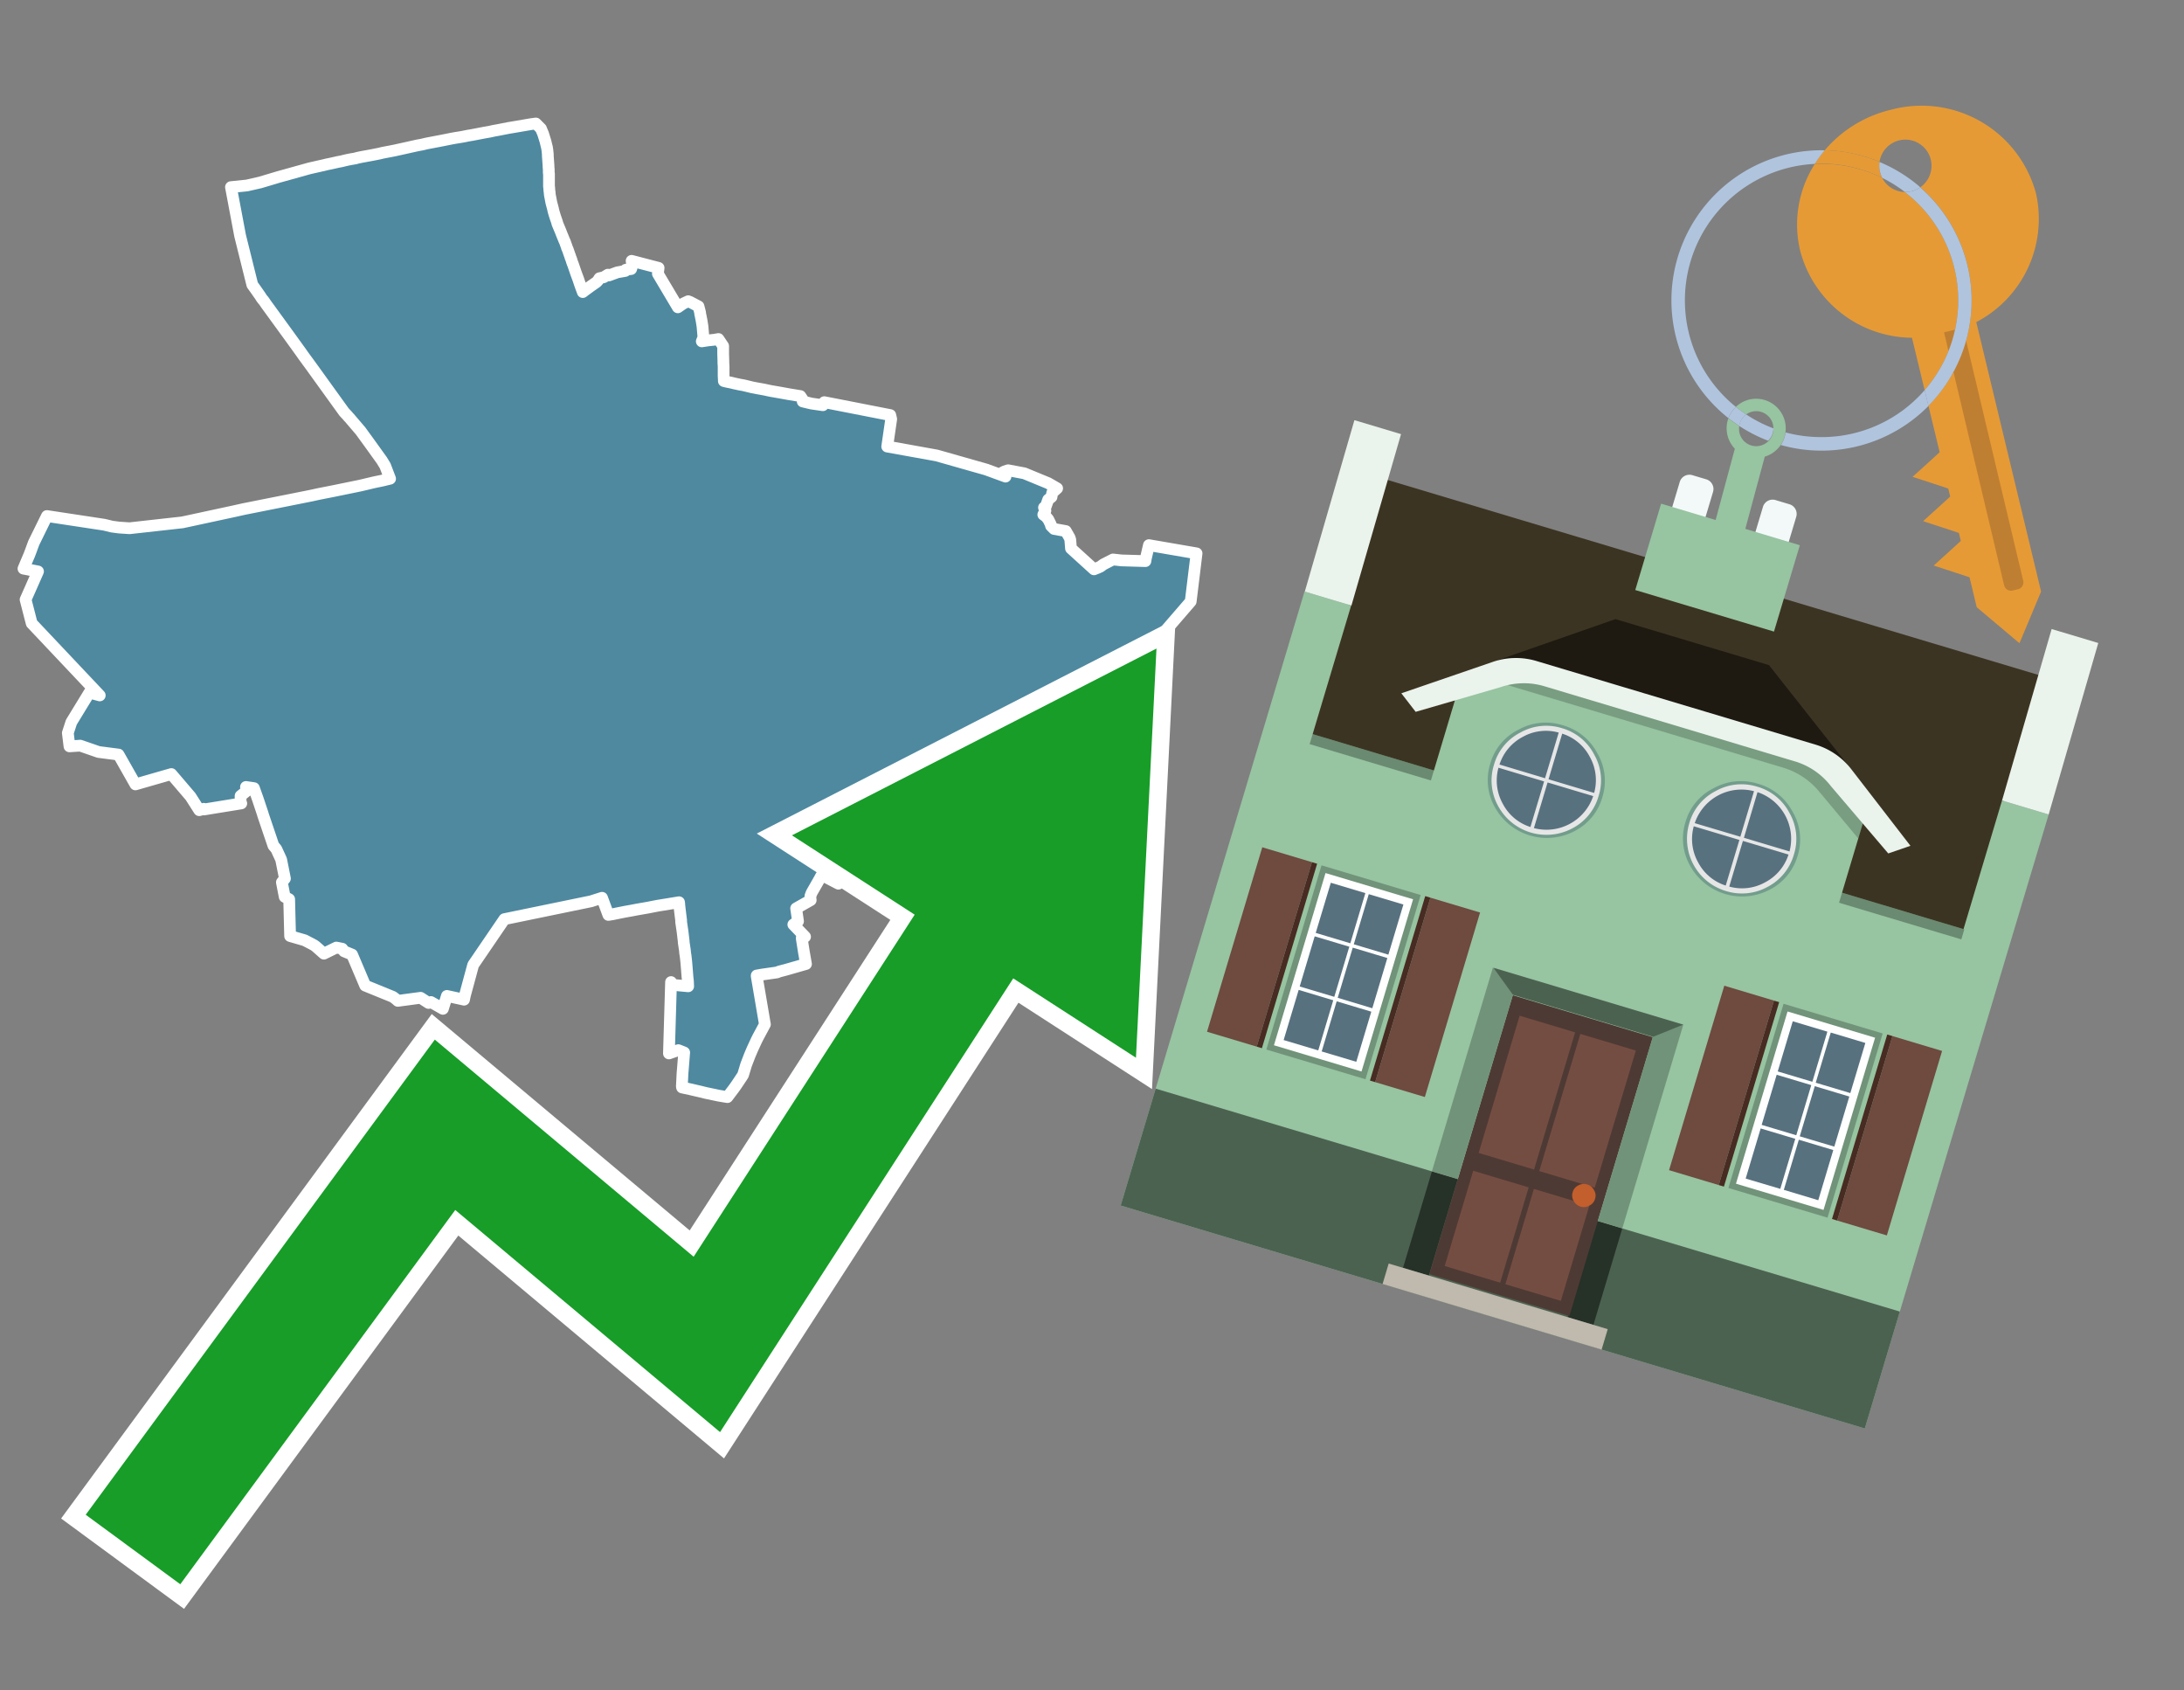 <svg id="Text" xmlns="http://www.w3.org/2000/svg" width="93.05" height="72" viewBox="0 0 93.05 72"><rect x="0" y="0" width="93.05" height="72" fill="#808080" stroke="none"/><polygon points="23.05,5.48 23.06,5.51 23.14,5.7 23.24,6.02 23.29,6.23 23.3,6.26 23.31,6.32 23.32,6.38 23.34,6.57 23.34,6.64 23.37,7.06 23.37,7.11 23.38,7.22 23.38,7.32 23.38,7.36 23.39,7.4 23.39,7.47 23.39,7.51 23.39,7.57 23.39,7.6 23.39,7.73 23.39,7.81 23.39,7.86 23.39,7.94 23.4,8 23.4,8.03 23.41,8.15 23.42,8.2 23.42,8.24 23.43,8.32 23.44,8.37 23.46,8.47 23.49,8.63 23.52,8.74 23.56,8.89 23.57,8.94 23.58,8.98 23.59,9.02 23.61,9.09 23.66,9.25 23.73,9.45 23.75,9.53 23.88,9.84 23.93,9.97 23.98,10.09 24.04,10.24 24.07,10.3 24.09,10.36 24.13,10.47 24.15,10.53 24.16,10.57 24.18,10.6 24.25,10.8 24.26,10.83 24.29,10.91 24.31,10.98 24.33,11.02 24.35,11.08 24.37,11.15 24.42,11.28 24.54,11.63 24.64,11.9 24.69,12.05 24.76,12.25 24.82,12.41 24.83,12.44 24.92,12.37 25.18,12.18 25.41,12.02 25.47,11.96 25.54,11.85 25.72,11.81 25.9,11.7 25.95,11.73 26.3,11.6 26.64,11.54 26.66,11.49 26.89,11.46 26.93,11.33 26.92,11.24 26.92,11.18 26.91,11.11 28.06,11.41 28.03,11.66 28.88,13.09 29.11,12.93 29.32,12.83 29.4,12.86 29.76,13.05 29.83,13.32 29.83,13.36 29.85,13.45 29.89,13.65 29.93,13.9 29.97,14.37 29.9,14.54 30.16,14.5 30.44,14.47 30.61,14.44 30.81,14.74 30.81,14.86 30.81,15.06 30.82,15.38 30.82,15.46 30.83,15.61 30.83,15.72 30.83,15.79 30.83,15.9 30.83,16.01 30.84,16.2 30.84,16.23 30.96,16.26 31.16,16.3 31.28,16.33 31.51,16.38 31.68,16.41 31.93,16.47 32.05,16.5 32.26,16.54 32.43,16.57 32.59,16.6 32.82,16.65 33.05,16.69 33.28,16.73 33.61,16.79 34.1,16.87 34.2,17.02 34.2,17.06 34.2,17.1 34.45,17.16 34.58,17.19 35.06,17.26 35.12,17.13 37.93,17.68 37.97,17.85 37.8,19.02 39.91,19.4 42.02,20 42.84,20.3 42.8,20.26 42.76,20.19 42.72,20.12 42.8,20.08 42.95,20.03 43.64,20.16 44.66,20.58 45.04,20.8 44.83,20.99 44.8,21.17 44.66,21.28 44.56,21.56 44.48,21.62 44.54,21.75 44.45,21.92 44.57,22.01 44.61,22.06 44.66,22.12 44.7,22.2 44.76,22.32 44.78,22.4 44.91,22.53 45.41,22.62 45.57,22.9 45.6,22.99 45.63,23.36 46.61,24.25 46.76,24.19 46.89,24.13 47.01,24.04 47.42,23.83 47.78,23.87 48.8,23.9 48.82,23.78 48.95,23.22 50.98,23.57 50.73,25.62 49.65,26.87 48.95,27.68 48.94,27.72 48.88,27.77 48.8,27.84 48.75,27.9 48.72,27.94 48.7,27.97 48.59,28.1 48.46,28.2 48.39,28.28 48.33,28.33 48.27,28.38 48.24,28.41 48.18,28.48 48.14,28.52 48.11,28.56 48.09,28.59 48.07,28.64 48.05,28.74 48.01,28.78 47.97,28.83 47.93,28.88 47.83,29.05 47.8,29.09 47.75,29.14 47.69,29.21 47.59,29.28 47.5,29.34 47.45,29.38 47.4,29.41 47.25,29.54 47.19,29.59 47.14,29.74 47.12,29.81 47.06,29.88 47.03,29.93 47,29.96 46.94,30.03 46.91,30.07 46.82,30.16 46.76,30.22 46.66,30.32 46.59,30.39 46.54,30.44 46.44,30.54 46.4,30.58 46.34,30.64 46.2,30.79 46.06,30.93 46.02,30.97 45.94,31.03 45.61,31.31 45.5,31.27 45.35,31.39 45.2,31.48 45.16,31.51 45.07,31.56 45.02,31.59 44.9,31.66 44.76,31.73 44.64,31.7 44.49,31.45 43.75,32.07 43.68,32.17 43.6,32.23 43.57,32.28 43.36,32.34 42.91,32.43 42.63,32.53 42.18,32.61 41.76,32.75 41.78,32.82 40.3,33.02 39.28,33.97 39.35,34.25 39.29,34.3 39.24,34.34 38.76,34.01 38.78,34.75 37.89,35.34 37.23,36.12 37.16,36.29 36.99,36.19 36.6,36.46 36.39,36.72 36.26,36.79 36.07,36.82 36.01,36.85 35.96,36.89 35.92,36.95 35.87,37.01 35.83,37.13 35.74,37.54 35.72,37.64 35.05,37.29 34.98,37.32 34.91,37.45 34.59,38.01 34.57,38.05 34.56,38.08 34.53,38.16 34.53,38.27 34.54,38.34 33.92,38.69 34,39.24 33.8,39.38 34.3,39.9 34.16,39.94 34.16,39.98 34.25,40.55 34.34,41.06 33.47,41.31 33.2,41.38 33.1,41.42 32.47,41.51 32.24,41.55 32.24,41.58 32.58,43.58 32.59,43.63 32.29,44.19 32.23,44.31 32.05,44.7 31.94,44.96 31.79,45.35 31.66,45.78 31.61,45.86 31.39,46.19 31.27,46.36 30.99,46.73 30.63,46.67 30.06,46.55 29.86,46.5 29.73,46.47 29.6,46.44 29.43,46.4 29.06,46.32 29.05,46.28 29.08,45.69 29.09,45.58 29.15,44.83 28.9,44.73 28.5,44.87 28.59,41.83 28.6,41.89 28.68,41.95 29.32,42.01 29.31,41.79 29.29,41.61 29.26,41.22 29.24,40.98 29.22,40.8 29.21,40.71 29.19,40.59 29.18,40.47 29.13,40.14 29.13,40.1 29.08,39.68 29.02,39.27 29.02,39.2 28.98,38.88 28.94,38.54 28.94,38.5 28.93,38.43 28.01,38.58 27.6,38.66 27.14,38.74 26.88,38.79 26.65,38.83 26.25,38.91 26.11,38.94 25.92,38.97 25.65,38.24 25.18,38.39 21.49,39.15 20.16,41.1 19.81,42.39 19.77,42.58 19.04,42.42 18.87,42.97 18.36,42.68 18.26,42.72 17.92,42.5 16.95,42.63 16.86,42.55 16.74,42.46 15.56,41.98 15,40.66 14.66,40.52 14.58,40.41 14.33,40.36 13.8,40.62 13.45,40.31 13.38,40.26 13.27,40.2 12.98,40.05 12.36,39.87 12.32,38.3 12.13,38.2 12.01,37.58 12.14,37.42 11.98,36.62 11.95,36.55 11.77,36.16 11.65,36.02 11.21,34.72 11.19,34.65 10.99,34.05 10.82,33.57 10.48,33.52 10.51,33.69 10.25,33.9 10.25,34.15 10.28,34.22 8.68,34.48 8.68,34.45 8.49,34.51 8.12,33.93 7.3,32.97 5.77,33.41 5.05,32.14 4.2,32.03 3.42,31.76 2.96,31.79 2.89,31.22 3.04,30.76 3.81,29.5 4.25,29.62 1.35,26.55 1.09,25.54 1.62,24.34 1,24.22 1.25,23.63 1.33,23.42 1.34,23.39 1.44,23.12 2,21.98 4.44,22.35 4.77,22.43 5.07,22.47 5.52,22.5 7.77,22.25 9.95,21.78 10.4,21.68 12.61,21.24 13.26,21.11 13.58,21.04 14.24,20.91 15.36,20.68 15.95,20.54 16.29,20.47 16.62,20.39 16.41,19.84 16.27,19.61 15.81,18.97 15.68,18.79 15.6,18.68 15.57,18.64 15.36,18.35 15.29,18.27 15.24,18.21 15,17.93 14.89,17.8 14.84,17.75 14.81,17.71 14.66,17.55 13.24,15.58 13.13,15.43 12.91,15.13 12.82,15 12.3,14.28 11.34,12.96 11.23,12.8 11.2,12.77 11.14,12.69 11.09,12.61 10.88,12.31 10.75,12.13 10.23,10.04 9.84,7.97 10.52,7.9 11.09,7.77 11.86,7.54 13.19,7.17 13.81,7.03 13.93,7 14.08,6.97 14.26,6.93 14.39,6.9 14.55,6.87 14.67,6.84 14.8,6.81 14.95,6.78 15.13,6.75 15.24,6.72 15.38,6.69 15.87,6.6 16.17,6.54 16.29,6.51 16.81,6.41 17.8,6.19 17.97,6.16 18.18,6.11 18.81,5.99 18.96,5.96 19.21,5.91 19.37,5.88 19.68,5.83 19.93,5.78 20.11,5.75 20.63,5.65 20.86,5.61 21.04,5.57 21.21,5.54 21.67,5.45 21.91,5.41 22.61,5.29 22.83,5.26 " fill="#4e89a0" stroke="#fff" stroke-linejoin="round" stroke-width="0.5"/><polygon points="49.272 27.624 33.741 35.58 38.97 38.959 29.553 53.529 18.525 44.281 3.652 64.518 7.681 67.479 19.396 51.538 30.678 60.999 43.169 41.673 48.398 45.053 49.272 27.624" fill="none" stroke="#fff" stroke-miterlimit="10" stroke-width="1.5"/><polygon points="49.272 27.624 33.741 35.58 38.97 38.959 29.553 53.529 18.525 44.281 3.652 64.518 7.681 67.479 19.396 51.538 30.678 60.999 43.169 41.673 48.398 45.053 49.272 27.624" fill="#179d28"/><path d="M80.19,7.577a1.16,1.16,0,0,1-.094-.251,1.114,1.114,0,0,1-.018-.429A6.367,6.367,0,0,0,77.743,6.4a5.269,5.269,0,0,0-.423.577c.1,0,.192-.007.288-.007A5.794,5.794,0,0,1,80.19,7.577Z" fill="#e69a35"/><path d="M77.608,6.4A6.394,6.394,0,0,0,73.64,17.81a1.26,1.26,0,0,1,.317-.48A5.821,5.821,0,0,1,77.32,6.981a5.269,5.269,0,0,1,.423-.577Z" fill="#b0c4de"/><path d="M84.2,13.72a4.962,4.962,0,0,0,2.545-5.48,5.047,5.047,0,0,0-6.179-3.566A5.322,5.322,0,0,0,77.743,6.4a6.367,6.367,0,0,1,2.335.493,1.114,1.114,0,1,1,1.736,1.084,6.392,6.392,0,0,1,.347,9.3l.479,1.985-.438.4-.716.648.92.3.6.2.082.341-.438.4-.716.648.92.3.605.2.082.341-.438.4-.716.649.92.3.605.2.307,1.274,1.821,1.534.921-2.2Z" fill="#e69a35"/><path d="M81.154,8.179a1.115,1.115,0,0,1-.964-.6,5.794,5.794,0,0,0-2.582-.6c-.1,0-.192,0-.288.007a4.783,4.783,0,0,0-.625,3.685,4.962,4.962,0,0,0,4.765,3.715L82,16.617a5.82,5.82,0,0,0-.846-8.438Z" fill="#e69a35"/><path d="M74.1,18.142a6.386,6.386,0,0,0,1.232.63.73.73,0,0,0,.224-.527h0a5.783,5.783,0,0,1-1.159-.593A.733.733,0,0,0,74.1,18.142Z" fill="#b0c4de"/><path d="M74.4,17.652q-.228-.152-.44-.322a1.26,1.26,0,0,0-.317.48c.148.117.3.228.46.332A.733.733,0,0,1,74.4,17.652Z" fill="#b0c4de"/><path d="M74.824,16.984a1.257,1.257,0,0,0-.867.346c.141.114.288.222.44.322a.731.731,0,0,1,1.159.593h0a.732.732,0,1,1-1.463,0,.7.7,0,0,1,.007-.1c-.158-.1-.312-.215-.46-.332a1.258,1.258,0,0,0,.273,1.3l-.979,3.635,1.275.341.98-3.639a1.266,1.266,0,0,0,.681-.5,1.249,1.249,0,0,0,.2-.538,1.328,1.328,0,0,0,.012-.168A1.262,1.262,0,0,0,74.824,16.984Z" fill="#97c4a1"/><path d="M85.974,25.1l-.226.053a.3.3,0,0,1-.362-.223l-2.56-10.777.81-.193L86.2,24.736A.3.3,0,0,1,85.974,25.1Z" fill="#bf7f32"/><path d="M80.1,7.326a1.16,1.16,0,0,0,.094.251,5.833,5.833,0,0,1,.964.6,1.137,1.137,0,0,0,.287-.031,1.108,1.108,0,0,0,.373-.167A6.371,6.371,0,0,0,80.078,6.9,1.114,1.114,0,0,0,80.1,7.326Z" fill="#b0c4de"/><path d="M77.608,18.618a5.836,5.836,0,0,1-1.534-.2,1.24,1.24,0,0,1-.2.537,6.4,6.4,0,0,0,6.291-1.666L82,16.617A5.807,5.807,0,0,1,77.608,18.618Z" fill="#b0c4de"/><path d="M81.814,7.981a1.108,1.108,0,0,1-.373.167,1.137,1.137,0,0,1-.287.031A5.82,5.82,0,0,1,82,16.617l.161.667a6.392,6.392,0,0,0-.347-9.3Z" fill="#b0c4de"/><polygon points="83.79 39.753 55.78 31.364 58.988 20.404 86.964 28.783 83.79 39.753 83.79 39.753" fill="#3c3422" fill-rule="evenodd"/><polygon points="81.705 53.32 87.284 34.692 85.297 34.097 83.656 39.575 55.926 31.269 57.567 25.791 55.579 25.196 47.746 51.348 79.451 60.844 81.705 53.32" fill="#97c4a1" fill-rule="evenodd"/><rect x="69.522" y="21.148" width="0.444" height="28.983" transform="translate(15.592 92.226) rotate(-73.326)" opacity="0.3"/><polygon points="87.284 34.692 85.297 34.097 87.411 26.793 89.398 27.388 87.284 34.692 87.284 34.692" fill="#eaf3ec" fill-rule="evenodd"/><polygon points="57.578 25.794 55.591 25.199 57.705 17.896 59.692 18.491 57.578 25.794 57.578 25.794" fill="#eaf3ec" fill-rule="evenodd"/><polygon points="79.451 60.844 80.943 55.865 49.238 46.369 47.747 51.348 79.451 60.844 79.451 60.844" fill="#4c6251" fill-rule="evenodd"/><path d="M71.566,20.528l-.522,1.743,1.418.425.523-1.744a.432.432,0,0,0-.289-.536l-.593-.177A.431.431,0,0,0,71.566,20.528Z" fill="#f3f9f8" fill-rule="evenodd"/><path d="M75.111,21.589l-.522,1.743,1.418.425.522-1.743a.43.43,0,0,0-.289-.536l-.593-.178A.43.43,0,0,0,75.111,21.589Z" fill="#f3f9f8" fill-rule="evenodd"/><polygon points="75.368 28.329 68.829 26.37 63.807 28.121 78.733 32.591 75.368 28.329" fill="#1e1a11"/><polygon points="78.248 32.422 64.442 28.287 62.236 28.998 60.064 36.247 77.453 41.455 79.651 34.116 78.248 32.422" fill="#97c4a1"/><path d="M77.74,32.516S65.088,28.725,65,28.7l-.938.43,11.892,3.562a3.175,3.175,0,0,1,1.532,1l1.685,2.02.327-1.09Z" fill-rule="evenodd" opacity="0.2"/><path d="M77.35,31.716,65.458,28.154a3.041,3.041,0,0,0-1.854.037l-3.9,1.339.611.79,3.626-1.054a3.045,3.045,0,0,1,1.855-.037l10.673,3.2A3.028,3.028,0,0,1,78,33.477l2.45,2.874.945-.325-2.518-3.26A3.036,3.036,0,0,0,77.35,31.716Z" fill="#eaf3ec"/><polygon points="76.683 23.223 70.773 21.453 69.671 25.132 75.581 26.902 76.683 23.223 76.683 23.223" fill="#97c4a1" fill-rule="evenodd"/><g id="Symbol_9_0_Layer2_0_MEMBER_8_MEMBER_21_MEMBER_0_FILL" data-name="Symbol 9 0 Layer2 0 MEMBER 8 MEMBER 21 MEMBER 0 FILL"><path d="M66.584,30.892a2.39,2.39,0,0,0-1.891.189,2.317,2.317,0,0,0-1.2,1.448A2.345,2.345,0,0,0,63.7,34.4a2.528,2.528,0,0,0,3.367,1.008,2.339,2.339,0,0,0,1.2-1.447,2.313,2.313,0,0,0-.208-1.87A2.394,2.394,0,0,0,66.584,30.892Z" fill="#729d8c"/></g><g id="Symbol_9_0_Layer2_0_MEMBER_8_MEMBER_21_MEMBER_1_FILL" data-name="Symbol 9 0 Layer2 0 MEMBER 8 MEMBER 21 MEMBER 1 FILL"><path d="M66.547,31.016a2.241,2.241,0,0,0-1.769.185,2.213,2.213,0,0,0-1.127,1.376,2.239,2.239,0,0,0,.185,1.768,2.341,2.341,0,0,0,3.145.942,2.234,2.234,0,0,0,1.126-1.376,2.207,2.207,0,0,0-.185-1.768A2.237,2.237,0,0,0,66.547,31.016Z" fill="#e6e6e6"/></g><g id="Symbol_9_0_Layer2_0_MEMBER_8_MEMBER_21_MEMBER_2_MEMBER_0_FILL" data-name="Symbol 9 0 Layer2 0 MEMBER 8 MEMBER 21 MEMBER 2 MEMBER 0 FILL"><path d="M65.787,33.284,63.843,32.7a2.036,2.036,0,0,0,.186,1.539,2.015,2.015,0,0,0,1.175.986Z" fill="#58717f"/></g><g id="Symbol_9_0_Layer2_0_MEMBER_8_MEMBER_21_MEMBER_2_MEMBER_1_FILL" data-name="Symbol 9 0 Layer2 0 MEMBER 8 MEMBER 21 MEMBER 2 MEMBER 1 FILL"><path d="M65.827,33.148l.582-1.944a2.01,2.01,0,0,0-1.523.178,2.037,2.037,0,0,0-1,1.183Z" fill="#58717f"/></g><g id="Symbol_9_0_Layer2_0_MEMBER_8_MEMBER_21_MEMBER_2_MEMBER_2_FILL" data-name="Symbol 9 0 Layer2 0 MEMBER 8 MEMBER 21 MEMBER 2 MEMBER 2 FILL"><path d="M67.878,33.91l-1.943-.582-.582,1.944a2.1,2.1,0,0,0,2.525-1.362Z" fill="#58717f"/></g><g id="Symbol_9_0_Layer2_0_MEMBER_8_MEMBER_21_MEMBER_2_MEMBER_3_FILL" data-name="Symbol 9 0 Layer2 0 MEMBER 8 MEMBER 21 MEMBER 2 MEMBER 3 FILL"><path d="M66.558,31.249l-.582,1.943,1.943.582a2.031,2.031,0,0,0-.186-1.539A2.009,2.009,0,0,0,66.558,31.249Z" fill="#58717f"/></g><g id="Symbol_9_0_Layer2_0_MEMBER_8_MEMBER_21_MEMBER_0_FILL-2" data-name="Symbol 9 0 Layer2 0 MEMBER 8 MEMBER 21 MEMBER 0 FILL"><path d="M74.9,33.384a2.4,2.4,0,0,0-1.891.189,2.316,2.316,0,0,0-1.2,1.448,2.341,2.341,0,0,0,.209,1.87A2.527,2.527,0,0,0,75.387,37.9a2.345,2.345,0,0,0,1.2-1.447,2.314,2.314,0,0,0-.209-1.87A2.389,2.389,0,0,0,74.9,33.384Z" fill="#729d8c"/></g><g id="Symbol_9_0_Layer2_0_MEMBER_8_MEMBER_21_MEMBER_1_FILL-2" data-name="Symbol 9 0 Layer2 0 MEMBER 8 MEMBER 21 MEMBER 1 FILL"><path d="M74.867,33.508a2.239,2.239,0,0,0-1.768.185,2.21,2.21,0,0,0-1.127,1.376,2.316,2.316,0,0,0,1.564,2.883,2.261,2.261,0,0,0,1.765-.173A2.237,2.237,0,0,0,76.428,36.4a2.209,2.209,0,0,0-.185-1.769A2.239,2.239,0,0,0,74.867,33.508Z" fill="#e6e6e6"/></g><g id="Symbol_9_0_Layer2_0_MEMBER_8_MEMBER_21_MEMBER_2_MEMBER_0_FILL-2" data-name="Symbol 9 0 Layer2 0 MEMBER 8 MEMBER 21 MEMBER 2 MEMBER 0 FILL"><path d="M74.107,35.776l-1.943-.582a2.031,2.031,0,0,0,.186,1.539,2.009,2.009,0,0,0,1.175.986Z" fill="#58717f"/></g><g id="Symbol_9_0_Layer2_0_MEMBER_8_MEMBER_21_MEMBER_2_MEMBER_1_FILL-2" data-name="Symbol 9 0 Layer2 0 MEMBER 8 MEMBER 21 MEMBER 2 MEMBER 1 FILL"><path d="M74.148,35.64,74.73,33.7a2.1,2.1,0,0,0-2.525,1.362Z" fill="#58717f"/></g><g id="Symbol_9_0_Layer2_0_MEMBER_8_MEMBER_21_MEMBER_2_MEMBER_2_FILL-2" data-name="Symbol 9 0 Layer2 0 MEMBER 8 MEMBER 21 MEMBER 2 MEMBER 2 FILL"><path d="M76.2,36.4l-1.943-.582-.582,1.944a2.015,2.015,0,0,0,1.523-.178A2.036,2.036,0,0,0,76.2,36.4Z" fill="#58717f"/></g><g id="Symbol_9_0_Layer2_0_MEMBER_8_MEMBER_21_MEMBER_2_MEMBER_3_FILL-2" data-name="Symbol 9 0 Layer2 0 MEMBER 8 MEMBER 21 MEMBER 2 MEMBER 3 FILL"><path d="M74.879,33.741,74.3,35.684l1.943.582a2.1,2.1,0,0,0-1.361-2.525Z" fill="#58717f"/></g><polygon points="51.426 43.946 53.542 44.58 55.896 36.723 53.78 36.089 51.426 43.946 51.426 43.946" fill="#6e4a3f" fill-rule="evenodd"/><polygon points="53.542 44.58 53.764 44.647 56.117 36.789 55.896 36.723 53.542 44.58 53.542 44.58" fill="#482b22" fill-rule="evenodd"/><polygon points="60.706 46.726 58.59 46.092 60.943 38.235 63.059 38.868 60.706 46.726 60.706 46.726" fill="#6e4a3f" fill-rule="evenodd"/><polygon points="58.59 46.092 58.368 46.026 60.722 38.168 60.943 38.235 58.59 46.092 58.59 46.092" fill="#482b22" fill-rule="evenodd"/><rect x="53.146" y="39.209" width="8.19" height="4.408" transform="translate(1.145 84.365) rotate(-73.326)" fill="#719379"/><polygon points="60.205 38.304 56.474 37.187 54.277 44.522 58.008 45.639 60.205 38.304 60.205 38.304" fill="#fff" fill-rule="evenodd"/><path d="M59.792,38.527l-.64,2.136-1.474-.442.639-2.135,1.475.441Zm-1.621-.485-.64,2.136-1.474-.442L56.7,37.6l1.474.442Zm-2.158,1.84,1.475.441-.64,2.136-1.474-.441.639-2.136Zm-.683,2.282,1.474.441-.639,2.136L54.69,44.3l.64-2.135Zm.981,2.621.639-2.136,1.475.442-.64,2.135-1.474-.441Zm2.158-1.84L56.994,42.5l.64-2.136,1.474.442-.639,2.136Z" fill="#58717f" fill-rule="evenodd"/><polygon points="80.39 52.621 78.274 51.988 80.628 44.13 82.743 44.764 80.39 52.621 80.39 52.621" fill="#6e4a3f" fill-rule="evenodd"/><polygon points="78.274 51.988 78.053 51.921 80.406 44.064 80.628 44.13 78.274 51.988 78.274 51.988" fill="#482b22" fill-rule="evenodd"/><polygon points="71.111 49.842 73.227 50.476 75.58 42.619 73.464 41.985 71.111 49.842 71.111 49.842" fill="#6e4a3f" fill-rule="evenodd"/><polygon points="73.227 50.476 73.448 50.542 75.802 42.685 75.58 42.619 73.227 50.476 73.227 50.476" fill="#482b22" fill-rule="evenodd"/><rect x="72.83" y="45.105" width="8.19" height="4.408" transform="translate(9.534 107.426) rotate(-73.326)" fill="#719379"/><polygon points="76.159 43.083 79.889 44.2 77.692 51.535 73.962 50.418 76.159 43.083 76.159 43.083" fill="#fff" fill-rule="evenodd"/><path d="M76.381,43.5l1.475.442-.64,2.135-1.475-.441.64-2.136ZM78,43.981l1.474.442-.64,2.136-1.474-.442L78,43.981Zm.791,2.724-.64,2.135L76.679,48.4l.64-2.136,1.474.442Zm-.684,2.282-.639,2.135L76,50.68l.64-2.135,1.474.442Zm-2.26,1.65L74.375,50.2l.639-2.135,1.475.441-.64,2.136Zm-.791-2.724.64-2.135,1.474.441-.639,2.136-1.475-.442Z" fill="#58717f" fill-rule="evenodd"/><polygon points="67.888 56.431 69.118 52.323 68.019 51.994 66.789 56.102 67.888 56.431 67.888 56.431" fill="#263128" fill-rule="evenodd"/><polygon points="60.877 54.331 62.108 50.223 61.007 49.894 59.776 54.002 60.877 54.331 60.877 54.331" fill="#263128" fill-rule="evenodd"/><g id="Symbol_9_0_Layer2_0_MEMBER_8_MEMBER_12_MEMBER_0_FILL" data-name="Symbol 9 0 Layer2 0 MEMBER 8 MEMBER 12 MEMBER 0 FILL"><path d="M70.418,44.178l-5.965-1.786L60.9,54.27l5.964,1.786Z" fill="#4e3a34"/></g><g id="Symbol_9_0_Layer2_0_MEMBER_8_MEMBER_12_MEMBER_1_MEMBER_0_FILL" data-name="Symbol 9 0 Layer2 0 MEMBER 8 MEMBER 12 MEMBER 1 MEMBER 0 FILL"><path d="M65.358,49.815l1.75-5.843-2.363-.708L63,49.107Z" fill="#744d42"/></g><g id="Symbol_9_0_Layer2_0_MEMBER_8_MEMBER_12_MEMBER_1_MEMBER_1_FILL" data-name="Symbol 9 0 Layer2 0 MEMBER 8 MEMBER 12 MEMBER 1 MEMBER 1 FILL"><path d="M67.331,44.039l-1.75,5.842,2.364.708,1.75-5.842Z" fill="#744d42"/></g><g id="Symbol_9_0_Layer2_0_MEMBER_8_MEMBER_12_MEMBER_2_MEMBER_0_FILL" data-name="Symbol 9 0 Layer2 0 MEMBER 8 MEMBER 12 MEMBER 2 MEMBER 0 FILL"><path d="M63.915,54.633l1.215-4.058-2.363-.707-1.215,4.057Z" fill="#744d42"/></g><g id="Symbol_9_0_Layer2_0_MEMBER_8_MEMBER_12_MEMBER_2_MEMBER_1_FILL" data-name="Symbol 9 0 Layer2 0 MEMBER 8 MEMBER 12 MEMBER 2 MEMBER 1 FILL"><path d="M66.5,55.407l1.215-4.057-2.363-.708L64.138,54.7Z" fill="#744d42"/></g><g id="Symbol_9_0_Layer2_0_MEMBER_8_MEMBER_13_FILL" data-name="Symbol 9 0 Layer2 0 MEMBER 8 MEMBER 13 FILL"><path d="M67.959,51.058a.439.439,0,0,0-.045-.367.487.487,0,0,0-.669-.2.445.445,0,0,0-.239.282.457.457,0,0,0,.041.378.481.481,0,0,0,.293.242.459.459,0,0,0,.377-.042A.453.453,0,0,0,67.959,51.058Z" fill="#c35e2d"/></g><g id="Symbol_9_0_Layer2_0_MEMBER_8_MEMBER_14_FILL" data-name="Symbol 9 0 Layer2 0 MEMBER 8 MEMBER 14 FILL"><path d="M64.557,42.047l-.951-.833-2.6,8.68,1.1.329Z" fill="#719379"/></g><g id="Symbol_9_0_Layer2_0_MEMBER_8_MEMBER_15_FILL" data-name="Symbol 9 0 Layer2 0 MEMBER 8 MEMBER 15 FILL"><path d="M71.718,43.643l-1.2.19L68.072,52.01l1.046.313Z" fill="#719379"/></g><g id="Symbol_9_0_Layer2_0_MEMBER_8_MEMBER_16_FILL" data-name="Symbol 9 0 Layer2 0 MEMBER 8 MEMBER 16 FILL"><path d="M63.627,41.22l.836,1.156,5.961,1.786,1.294-.519Z" fill="#4c6251"/></g><polygon points="58.905 54.69 59.166 53.819 68.498 56.614 68.237 57.485 58.905 54.69 58.905 54.69" fill="#c0b9ad" fill-rule="evenodd"/></svg>